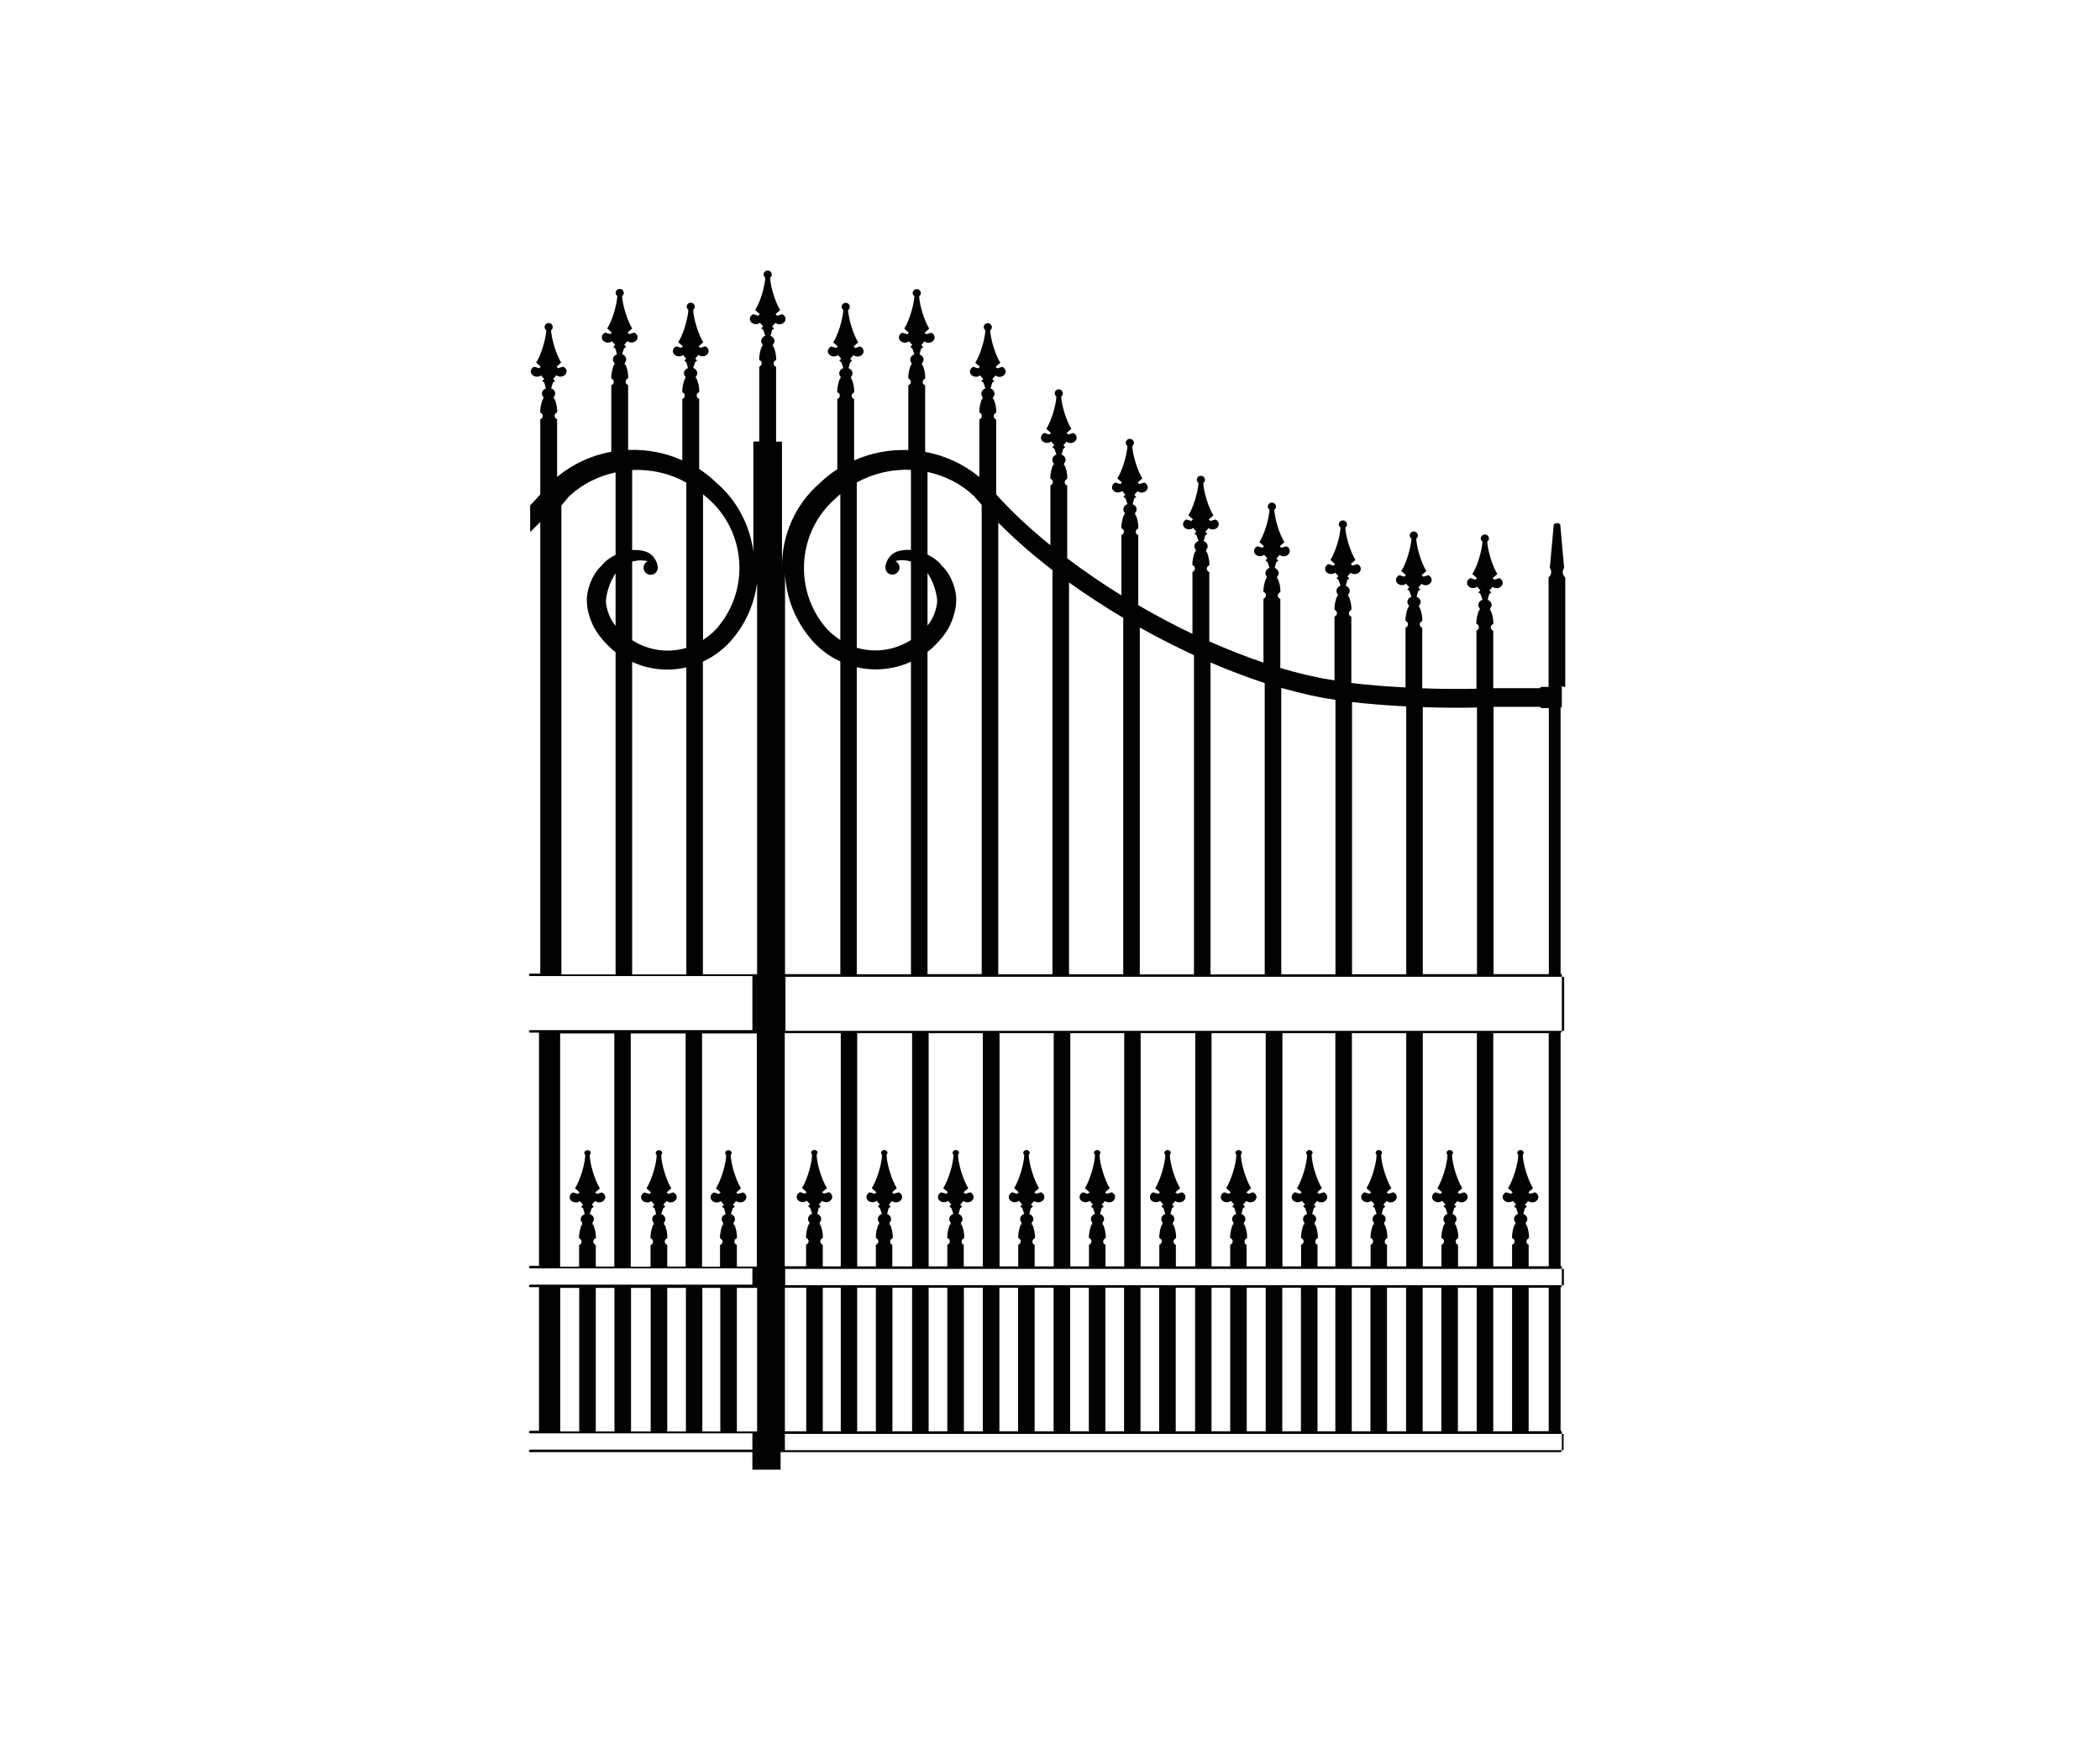 <?xml version="1.0" encoding="UTF-8"?><svg id="cancelli-800" xmlns="http://www.w3.org/2000/svg" viewBox="0 0 149.59 124.13"><defs><style>.cls-1{fill:#010202;}</style></defs><path class="cls-1" d="m111.5,48.93s0,0,0,0v-7.8h0,0s0,0,0,0c-.21-.16-.24-.46-.08-.67l-.28-3.11c-.13-.11-.33-.11-.46,0,0,0-.28,3.11-.28,3.11,0,0,0,0,0,0,.16.21.12.51-.09.67v7.8h-.52s-.09.04-.09.09h-3.33v-4.09c-.06-.02-.13-.08-.15-.13-.07-.13,0-.29.15-.35.03-.27-.06-.74-.2-.99h-.08s.07-.03.07-.07c0-.02-.02-.02-.03-.03.15-.14.17-.35.03-.51-.04-.05-.13-.11-.19-.12l.11-.41.15-.12-.14-.14.23-.26h0c.18.14.45.13.61-.03.16-.15.15-.39-.03-.53l-.1-.06s-.35.11-.35.11c0,0-.12-.11-.12-.11l.33-.29c-.35-.57-.68-1.63-.72-2.31.07-.05.12-.12.12-.22,0-.16-.13-.29-.29-.29s-.29.13-.29.29c0,.09.05.16.12.22-.04.67-.36,1.74-.72,2.31l.33.29s-.12.11-.12.11c0,0-.35-.11-.35-.11-.21.09-.3.32-.2.5.11.19.37.26.58.17l.1-.06.23.26h0l-.14.14.15.12.14.41c-.24.08-.35.32-.26.52.01.03.04.07.08.11-.01.01-.03.01-.03.03,0,.04.03.06.07.07h-.09c-.13.25-.22.71-.2.99.06.02.13.08.15.13.07.13,0,.29-.15.35v4.14c-1.13.03-2.49.02-3.86-.03v-4.31c-.06-.02-.13-.08-.15-.13-.07-.13,0-.29.15-.35.03-.27-.06-.74-.2-.99h-.08s.07-.03.07-.07c0-.02-.02-.02-.03-.03.15-.14.17-.35.03-.51-.04-.05-.13-.11-.19-.12l.11-.41.15-.12-.14-.14.23-.26h0c.18.14.45.13.61-.03.16-.15.15-.39-.03-.53l-.1-.06s-.35.11-.35.11c0,0-.12-.11-.12-.11l.33-.29c-.35-.57-.68-1.63-.72-2.31.07-.05.12-.12.12-.22,0-.16-.13-.29-.29-.29s-.29.13-.29.29c0,.09.05.16.12.22-.04.67-.36,1.74-.72,2.31l.33.29s-.12.11-.12.11c0,0-.35-.11-.35-.11-.21.09-.3.32-.2.5.11.19.37.26.58.17l.1-.06.23.26h0l-.14.14.15.12.14.41c-.24.08-.35.32-.25.52.01.03.04.07.08.11-.01.01-.03.01-.03.03,0,.04.03.06.07.07h-.09c-.13.25-.22.71-.2.99.06.02.13.08.15.13.07.13,0,.29-.15.35v4.26c-1.39-.07-2.75-.18-3.86-.32v-4.72c-.06-.02-.13-.08-.15-.13-.07-.13,0-.29.15-.35.03-.27-.06-.74-.2-.99h-.08s.07-.03.07-.07c0-.02-.02-.02-.03-.03.15-.14.17-.35.03-.51-.04-.05-.13-.11-.19-.12l.11-.41.15-.12-.14-.14.23-.26h0c.18.14.45.13.61-.03.16-.15.15-.39-.03-.53l-.1-.06s-.35.11-.35.11c0,0-.12-.11-.12-.11l.33-.29c-.35-.57-.68-1.63-.72-2.31.07-.05.12-.12.12-.22,0-.16-.13-.29-.29-.29s-.29.13-.29.29c0,.09.05.16.12.22-.04.67-.36,1.74-.72,2.31l.33.29s-.12.11-.12.11c0,0-.35-.11-.35-.11-.21.09-.3.32-.2.5.11.19.37.26.58.17l.1-.06.23.26h0l-.14.14.15.12.14.41c-.24.08-.35.32-.26.52.01.03.04.07.08.11-.01.01-.03.01-.03.03,0,.04.03.06.07.07h-.09c-.13.25-.22.71-.2.99.06.02.13.08.15.13.07.13,0,.29-.15.35v4.55c-1.23-.19-2.53-.49-3.86-.89v-4.92c-.06-.02-.13-.08-.15-.13-.07-.13,0-.29.15-.35.03-.27-.06-.74-.2-.99h-.08s.07-.03.07-.07c0-.02-.02-.02-.03-.03.15-.14.17-.35.03-.51-.04-.05-.13-.11-.19-.12l.11-.41.15-.12-.14-.14.23-.26h0c.18.14.45.13.61-.03.16-.15.15-.39-.03-.53l-.1-.06s-.35.11-.35.11c0,0-.12-.11-.12-.11l.33-.29c-.35-.57-.68-1.63-.72-2.31.07-.05.12-.12.12-.22,0-.16-.13-.29-.29-.29s-.29.13-.29.29c0,.09.05.16.12.22-.04.67-.36,1.74-.72,2.31l.33.29s-.12.11-.12.11c0,0-.35-.11-.35-.11-.21.09-.3.32-.2.5.11.19.37.26.58.17l.1-.06.23.26h0l-.14.14.15.12.14.41c-.24.08-.35.32-.26.52.01.03.04.07.08.11-.01.01-.03.01-.03.03,0,.04.03.06.07.07h-.09c-.13.25-.22.71-.2.99.06.02.13.08.15.13.07.13,0,.29-.15.35v4.55c-1.27-.43-2.56-.94-3.86-1.51v-4.94c-.06-.02-.13-.08-.15-.13-.07-.13,0-.29.15-.35.03-.27-.06-.74-.2-.99h-.08s.07-.03.07-.07c0-.02-.02-.02-.03-.03.15-.14.17-.35.03-.51-.04-.05-.13-.11-.19-.12l.11-.41.15-.12-.14-.14.23-.26h0c.18.14.45.13.61-.03.16-.15.15-.39-.03-.53l-.1-.06s-.35.11-.35.11c0,0-.12-.11-.12-.11l.33-.29c-.35-.57-.68-1.63-.72-2.31.07-.05.12-.12.12-.22,0-.16-.13-.29-.29-.29s-.29.13-.29.29c0,.09.05.16.12.22-.04.67-.36,1.74-.72,2.31l.33.29s-.12.11-.12.11c0,0-.35-.11-.35-.11-.21.09-.3.32-.2.5.11.19.37.26.58.17l.1-.06.23.26h0l-.14.14.15.12.14.41c-.24.08-.35.32-.26.52.01.03.04.07.08.11-.01.01-.03.01-.03.03,0,.04.03.06.07.07h-.09c-.13.25-.22.71-.2.99.06.02.13.08.15.13.07.13,0,.29-.15.35v4.41c-1.3-.62-2.6-1.31-3.86-2.04v-4.99c-.06-.02-.13-.08-.15-.13-.07-.13,0-.29.15-.35.03-.27-.06-.74-.2-.99h-.08s.07-.03.07-.07c0-.02-.02-.02-.03-.03.15-.14.17-.35.03-.51-.04-.05-.13-.11-.19-.12l.11-.41.15-.12-.14-.14.23-.26h0c.18.14.45.13.61-.03.16-.15.15-.39-.03-.53l-.1-.06s-.35.11-.35.11c0,0-.12-.11-.12-.11l.33-.29c-.35-.57-.68-1.63-.72-2.31.07-.05.12-.12.12-.22,0-.16-.13-.29-.29-.29s-.29.13-.29.29c0,.09.05.16.12.22-.04.67-.36,1.74-.72,2.31l.33.29s-.12.11-.12.11c0,0-.35-.11-.35-.11-.21.09-.3.32-.2.5.11.19.37.26.58.17l.1-.06.23.26h0l-.14.14.15.12.14.41c-.24.08-.35.32-.26.52.01.03.05.07.08.11-.01.01-.03.01-.03.03,0,.04.03.06.07.07h-.09c-.13.25-.22.71-.2.99.06.02.13.08.15.13.07.13,0,.29-.15.35v4.3c-1.35-.83-2.64-1.72-3.86-2.64v-5.18c-.06-.02-.13-.08-.15-.13-.07-.13,0-.29.15-.35.03-.27-.06-.74-.2-.99h-.08s.07-.03.07-.07c0-.02-.02-.02-.03-.03.15-.14.17-.35.03-.51-.04-.05-.13-.11-.19-.12l.11-.41.15-.12-.14-.14.23-.26h0c.18.14.45.13.61-.03.16-.15.15-.39-.03-.53l-.1-.06s-.35.11-.35.11c0,0-.12-.11-.12-.11l.33-.29c-.35-.57-.68-1.63-.72-2.31.07-.05.12-.12.12-.22,0-.16-.13-.29-.29-.29s-.29.13-.29.29c0,.09.05.16.12.22-.04.67-.36,1.74-.72,2.31l.33.29s-.12.11-.12.11c0,0-.35-.11-.35-.11-.21.09-.3.32-.2.5.11.19.37.26.58.17l.1-.06.23.26h0l-.14.14.15.12.14.41c-.24.08-.35.32-.26.52.01.03.04.07.08.11-.01.01-.03.01-.03.03,0,.04.03.06.07.07h-.09c-.13.25-.22.71-.2.99.06.02.13.08.15.13.07.13,0,.29-.15.35v4.26c-1.45-1.18-2.76-2.39-3.86-3.62v-5.34c-.06-.02-.13-.08-.15-.13-.07-.13,0-.29.15-.35.03-.27-.06-.74-.2-.99h-.08s.07-.03.07-.07c0-.02-.02-.02-.03-.03.15-.14.17-.35.03-.51-.04-.05-.13-.11-.19-.12l.11-.41.15-.12-.14-.14.23-.26h0c.18.14.45.13.61-.03.16-.15.15-.39-.03-.53l-.1-.06s-.35.11-.35.11c0,0-.12-.11-.12-.11l.33-.29c-.35-.57-.68-1.63-.72-2.31.07-.05.12-.12.12-.22,0-.16-.13-.29-.29-.29s-.29.13-.29.29c0,.09.05.16.12.22-.04.67-.36,1.74-.72,2.31l.33.29s-.12.11-.12.11c0,0-.35-.11-.35-.11-.21.09-.3.32-.2.5.11.19.37.26.58.17l.1-.06.23.26h0l-.14.14.15.12.14.41c-.24.08-.35.32-.26.52.01.03.04.07.08.11-.01.01-.03.01-.03.03,0,.04.03.06.07.07h-.09c-.13.25-.22.71-.2.99.06.02.13.08.15.13.07.13,0,.29-.15.35v4.11c-1.14-.94-2.47-1.54-3.86-1.79v-4.74c-.06-.02-.13-.08-.15-.13-.07-.13,0-.29.15-.35.03-.27-.06-.74-.2-.99h-.08s.07-.03.07-.07c0-.02-.02-.02-.03-.03.15-.14.17-.35.03-.51-.04-.05-.13-.11-.19-.12l.11-.41.15-.12-.14-.14.23-.26h0c.18.14.45.13.61-.03.16-.15.15-.39-.03-.53l-.1-.06s-.35.11-.35.11c0,0-.12-.11-.12-.11l.33-.29c-.35-.57-.68-1.63-.72-2.31.07-.05.12-.12.12-.22,0-.16-.13-.29-.29-.29s-.29.13-.29.29c0,.09.05.16.12.22-.04.67-.36,1.74-.72,2.31l.33.29s-.12.11-.12.11c0,0-.35-.11-.35-.11-.21.09-.3.32-.2.5.11.19.37.26.58.17l.1-.06.23.26h0l-.14.14.15.12.14.41c-.24.08-.35.32-.26.52.01.03.04.07.08.11-.01.01-.03.01-.03.03,0,.04.03.06.07.07h-.09c-.13.25-.22.71-.2.99.06.02.13.08.15.13.07.13,0,.29-.15.35v4.62c-1.32-.05-2.64.19-3.86.74v-4.37c-.06-.02-.13-.08-.15-.13-.07-.13,0-.29.15-.35.03-.27-.06-.74-.2-.99h-.08s.07-.03.07-.07c0-.02-.02-.02-.03-.03.15-.14.17-.35.03-.51-.04-.05-.13-.11-.19-.12l.11-.41.15-.12-.14-.14.23-.26h0c.18.14.45.13.61-.03.16-.15.15-.39-.03-.53l-.1-.06s-.35.11-.35.11c0,0-.12-.11-.12-.11l.33-.29c-.35-.57-.68-1.63-.72-2.31.07-.05.12-.12.12-.22,0-.16-.13-.29-.29-.29s-.29.13-.29.29c0,.09.05.16.12.22-.04.67-.36,1.74-.72,2.31l.33.29s-.12.11-.12.11c0,0-.35-.11-.35-.11-.21.09-.3.32-.2.5.11.19.37.26.58.17l.1-.06.23.26h0l-.14.14.15.12.14.41c-.24.08-.35.32-.26.52.01.03.04.07.08.11-.01.01-.03.01-.03.03,0,.04.03.06.07.07h-.09c-.13.25-.22.71-.2.99.06.02.13.08.15.13.07.13,0,.29-.15.35v5c-.43.28-.85.61-1.23.98-1.79,1.54-2.72,3.76-2.71,5.98v-8.92h-.42v-5.33c-.06-.02-.13-.08-.15-.13-.07-.13,0-.29.15-.35.03-.27-.06-.74-.2-.99h-.08s.07-.03.07-.07c0-.02-.02-.02-.03-.03.15-.14.17-.35.03-.51-.04-.05-.13-.11-.19-.12h0l.11-.41.15-.12-.14-.14.23-.26h0c.18.14.45.13.61-.03.16-.15.15-.39-.03-.53l-.1-.06s-.35.11-.35.11c0,0-.12-.11-.12-.11l.33-.29c-.35-.57-.68-1.63-.72-2.31.07-.05.12-.12.12-.22,0-.16-.13-.29-.29-.29s-.29.13-.29.29c0,.09.05.16.12.22-.04.67-.36,1.74-.72,2.31l.33.29s-.12.11-.12.11c0,0-.35-.11-.35-.11-.21.09-.3.32-.2.5.11.19.37.26.58.17l.1-.06.23.26h0l-.14.14.15.12.14.41c-.24.08-.35.32-.26.52.01.03.05.07.08.11,0,.01-.03.01-.03.03,0,.04.03.06.07.07h-.09c-.13.25-.22.71-.2.99.06.02.13.08.15.13.07.13,0,.29-.15.35v5.33h-.42v7.83c-.25-1.84-1.13-3.6-2.63-4.89-.38-.37-.8-.7-1.23-.98v-5c-.15-.06-.22-.21-.15-.35.02-.05.09-.11.15-.13.03-.27-.06-.74-.2-.99h-.09s.07-.03.07-.07c0-.02-.02-.02-.03-.03.03-.03.06-.07.08-.11.1-.21-.02-.44-.26-.52l.14-.41.15-.12-.14-.14h0l.23-.26.1.06c.21.09.47.02.58-.17.11-.19.02-.41-.2-.5,0,0-.35.1-.35.11,0,0-.12-.1-.12-.11l.33-.29c-.35-.57-.68-1.64-.72-2.31.07-.05.12-.12.12-.22,0-.16-.13-.29-.29-.29s-.29.13-.29.29c0,.09.05.16.12.22-.04.67-.36,1.74-.72,2.31l.33.29s-.12.1-.12.11c0,0-.35-.11-.35-.11l-.1.06c-.18.14-.19.38-.03.53.16.15.44.17.61.03h0s.23.26.23.26l-.14.14.15.12.11.41c-.06.02-.15.08-.19.12-.14.16-.12.37.03.51,0,.01-.03.01-.03.03,0,.04.03.06.07.07h-.08c-.13.25-.22.71-.2.99.15.06.22.21.15.35-.02.05-.09.11-.15.13v4.37c-1.22-.55-2.54-.79-3.86-.74v-4.62c-.15-.06-.22-.21-.15-.35.02-.05.09-.11.15-.13.03-.27-.06-.74-.2-.99h-.09s.07-.03.07-.07c0-.02-.02-.02-.03-.03.03-.03.06-.07.08-.11.1-.21-.02-.44-.26-.52l.14-.41.15-.12-.14-.14h0l.23-.26.1.06c.21.09.47.02.58-.17.11-.19.02-.41-.2-.5,0,0-.35.1-.35.11,0,0-.12-.1-.12-.11l.33-.29c-.35-.57-.68-1.64-.72-2.31.07-.05.12-.12.12-.22,0-.16-.13-.29-.29-.29s-.29.13-.29.29c0,.09.05.16.12.22-.04.67-.36,1.74-.72,2.31l.33.29s-.12.1-.12.11c0,0-.35-.11-.35-.11l-.1.06c-.18.14-.19.38-.03.53.16.15.44.17.61.03h0s.23.26.23.26l-.14.14.15.12.11.41c-.06.02-.15.08-.19.12-.14.16-.12.37.03.51,0,.01-.03.01-.03.03,0,.04.03.06.07.07h-.08c-.13.25-.22.71-.2.99.15.06.22.21.15.35-.02.05-.09.11-.15.13v4.74c-1.39.25-2.72.85-3.86,1.79v-4.11c-.15-.06-.22-.21-.15-.35.02-.05.09-.11.15-.13.03-.27-.06-.74-.2-.99h-.09s.07-.03.07-.07c0-.02-.02-.02-.03-.03.03-.03.06-.07.08-.11.1-.21-.02-.44-.26-.52l.14-.41.15-.12-.14-.14h0l.23-.26.1.06c.21.09.47.02.58-.17.11-.19.02-.41-.2-.5,0,0-.35.1-.35.11,0,0-.12-.1-.12-.11l.33-.29c-.35-.57-.68-1.64-.72-2.31.07-.05.12-.12.12-.22,0-.16-.13-.29-.29-.29s-.29.13-.29.29c0,.09.05.16.12.22-.04.67-.36,1.74-.72,2.31l.33.29s-.12.1-.12.11c0,0-.35-.11-.35-.11l-.1.06c-.18.14-.19.38-.03.53.16.15.44.17.61.03h0s.23.26.23.26l-.14.14.15.12.11.41c-.06.02-.15.08-.19.12-.14.16-.12.37.03.51,0,.01-.03.01-.03.03,0,.04.03.06.07.07h-.08c-.13.25-.22.71-.2.99.15.06.22.21.15.35-.02.05-.09.11-.15.13v5.35c-.24.27-.49.54-.72.78v1.9c.24-.23.48-.47.72-.71v32.16h-.72s-.09.04-.09.09.04.09.09.09h15.83v3.85h-15.83s-.09.04-.09.09.04.09.09.09h.63v16.61h-.63s-.09.04-.09.09.04.09.09.09h15.83v1.16h-15.83s-.09.04-.09.09.04.09.09.09h.63v10.23h-.63s-.09.04-.09.09.04.09.09.09h15.83v1.16h-15.83s-.09.04-.09.09.04.09.09.09h15.83v1.25h2.01v-1.25h54.6s.01,0,.02,0,.01,0,.02,0h.92s.09-.04.09-.09v-1.35c0-.05-.04-.09-.09-.09v-10.2s.09-.04.09-.09v-1.36c0-.05-.04-.09-.09-.09v-16.6s.09-.04.09-.09c0,0,0,0,0,0,0,0,0,0,0,0v-4.03s0,0,0,0,0,0,0,0c0-.05-.04-.09-.09-.09v-18.95s.09-.04.09-.09v-1.34h0c0-.05-.04-.09-.09-.09Zm-67.65-4.35c-.08-.1-.15-.2-.2-.28-.25-.35-.47-1-.49-1.44.01-.5.25-1.29.51-1.71.05-.11.11-.21.18-.31v3.74Zm0-5.06c-.39.19-.8.5-1.01.79-.64.57-1.1,1.75-1.03,2.6,0,.63.34,1.62.72,2.13.26.43.88,1.09,1.29,1.39,0,0,.02.01.03.02v22.96h-3.86v-33.41c.2-.22.38-.44.55-.65.95-.88,2.1-1.44,3.31-1.7v5.88Zm5.04,29.89h-3.86v-22.26c1.23.56,2.59.69,3.86.39v21.86Zm0-23.26c-1.27.38-2.68.21-3.86-.55v-5.59c.36-.11.75-.12,1.11-.03-.2.08-.33.32-.29.54.04.28.3.46.58.42.27-.04.45-.29.42-.56-.03-.4-.33-.85-.69-1.02-.3-.15-.72-.2-1.13-.18v-5.7c1.33-.06,2.67.23,3.86.9v11.77Zm-7.63,55.82h-1.35v-10.23h1.35v10.23Zm2.51,0h-1.33v-10.23h1.33v10.23Zm2.58,0h-1.4v-10.23h1.4v10.23Zm2.51,0h-1.33v-10.23h1.33v10.23Zm2.45,0h-1.28v-10.23h1.28v10.23Zm2.62,0h-1.44v-10.23h1.44v10.23Zm-10.16-11.75h-1.33v-1.54c-.15-.06-.22-.21-.15-.35.02-.05.09-.11.15-.13.03-.27-.06-.74-.2-.99h-.09s.07-.03.07-.07c0-.02-.02-.02-.03-.03.03-.03.06-.07.08-.11.1-.21-.02-.44-.26-.52l.14-.41.15-.12-.14-.14h0l.23-.26.1.06c.21.09.47.02.58-.17.11-.19.02-.41-.2-.5,0,0-.35.1-.35.11,0,0-.12-.1-.12-.11l.33-.29c-.36-.59-.71-1.71-.72-2.38h0s.07-.09.07-.14c0-.11-.1-.2-.23-.2s-.23.09-.23.2c0,.06.03.11.07.14h0c-.02.67-.36,1.79-.73,2.38l.33.29s-.12.1-.12.11c0,0-.35-.11-.35-.11l-.1.06c-.18.14-.19.38-.03.53.16.15.44.17.61.03h0s.23.26.23.26l-.14.14.15.12.11.41c-.06.02-.15.08-.19.12-.14.16-.12.37.03.51,0,.01-.03.01-.03.03,0,.04.03.06.07.07h-.08c-.13.25-.22.71-.2.99.15.06.22.21.15.35-.02.05-.09.11-.15.13v1.54h-1.35v-16.61h3.86v16.61Zm5.09,0h-1.33v-1.54c-.15-.06-.22-.21-.15-.35.02-.05.09-.11.15-.13.03-.27-.06-.74-.2-.99h-.09s.07-.03.07-.07c0-.02-.02-.02-.03-.03.03-.03.06-.07.08-.11.1-.21-.02-.44-.26-.52l.14-.41.15-.12-.14-.14h0l.23-.26.1.06c.21.09.47.02.58-.17.11-.19.02-.41-.2-.5,0,0-.35.1-.35.11,0,0-.12-.1-.12-.11l.33-.29c-.36-.59-.71-1.71-.72-2.38h0s.07-.09.07-.14c0-.11-.1-.2-.23-.2s-.23.09-.23.2c0,.06.03.11.07.14h0c-.02.67-.36,1.79-.73,2.38l.33.29s-.12.1-.12.11c0,0-.35-.11-.35-.11l-.1.06c-.18.14-.19.38-.03.53.16.15.44.17.61.03h0s.23.26.23.26l-.14.14.15.12.11.41c-.06.02-.15.08-.19.12-.14.16-.12.37.03.51,0,.01-.03.01-.03.03,0,.04.03.06.07.07h-.08c-.13.25-.22.71-.2.99.15.06.22.21.15.35-.02.05-.09.11-.15.13v1.54h-1.41v-16.61h3.91v16.61Zm5.07,0h-1.44v-1.54c-.15-.06-.22-.21-.15-.35.02-.05.09-.11.15-.13.03-.27-.06-.74-.2-.99h-.09s.07-.03.07-.07c0-.02-.02-.02-.03-.03.03-.03.06-.07.08-.11.1-.21-.02-.44-.26-.52l.14-.41.15-.12-.14-.14h0l.23-.26.1.06c.21.09.47.02.58-.17.11-.19.02-.41-.2-.5,0,0-.35.1-.35.11,0,0-.12-.1-.12-.11l.33-.29c-.36-.59-.71-1.71-.73-2.38h0s.07-.09.07-.14c0-.11-.1-.2-.23-.2s-.23.09-.23.2c0,.06.03.11.07.14h0c-.02.67-.36,1.79-.73,2.38l.33.29s-.12.1-.12.11c0,0-.35-.11-.35-.11l-.1.06c-.18.14-.19.38-.03.53.16.15.44.17.61.03h0s.23.26.23.26l-.14.14.15.12.11.41c-.06.02-.15.08-.19.12-.14.16-.12.37.03.51,0,.01-.03.01-.03.03,0,.04.03.06.07.07h-.08c-.13.25-.22.71-.2.99.15.06.22.21.15.35-.02.05-.09.11-.15.13v1.54h-1.28v-16.61h3.9v16.61Zm-3.86-55.02c.1.09.2.17.3.26l.05.04c2.65,2.28,3.01,6.32.82,9.04h0c-.33.43-.73.77-1.16,1.04v-10.39Zm3.86,34.2h-3.86v-22.27c.84-.39,1.61-.97,2.22-1.75.92-1.14,1.46-2.48,1.64-3.85v27.87Zm52.46-19.05h3.33c0,.05.04.09.09.09h.52v18.95h-3.94v-19.05Zm-5.04.02c1.38.05,2.73.06,3.86.03v18.99h-3.86v-19.02Zm-5.04-.36c1.13.13,2.48.24,3.86.31v19.08h-3.86v-19.38Zm-5.04-1.01c1.33.38,2.63.68,3.86.85v19.55h-3.86v-20.4Zm-5.04-1.81c1.3.56,2.59,1.05,3.86,1.47v20.75h-3.86v-22.21Zm-5.04-2.49c1.27.71,2.56,1.37,3.86,1.97v22.74h-3.86v-24.7Zm-5.04-3.21c1.23.88,2.52,1.72,3.86,2.52v25.39h-3.86v-27.91Zm-5.04-4.26c1.14,1.15,2.44,2.29,3.86,3.38v28.79h-3.86v-32.17Zm-5.04,3.59c.07.1.13.2.18.31.26.42.5,1.21.51,1.71-.02.44-.24,1.09-.49,1.44-.05.09-.12.18-.2.28v-3.74Zm0,5.61s.02-.01.03-.02c.41-.3,1.03-.96,1.29-1.39.38-.51.71-1.5.72-2.13.07-.85-.39-2.03-1.03-2.6-.21-.29-.62-.6-1.01-.79v-5.88c1.21.26,2.36.82,3.31,1.71.17.21.36.42.55.63v33.43h-3.86v-22.96Zm-5.04-12.06c1.19-.66,2.53-.96,3.86-.9v5.7c-.4-.02-.82.03-1.13.18-.36.17-.66.62-.69,1.02-.03.27.15.51.42.56.27.04.53-.15.58-.42.04-.21-.09-.45-.29-.54.36-.1.75-.08,1.11.03v5.59c-1.18.75-2.59.93-3.86.55v-11.77Zm0,13.16c1.27.29,2.63.17,3.86-.39v22.26h-3.86v-21.86Zm-1.52-12.03l.05-.04c.1-.09.2-.18.3-.26v10.39c-.43-.28-.83-.61-1.16-1.03h0c-2.19-2.73-1.83-6.77.82-9.05Zm-3.6,4.97c0,1.73.57,3.47,1.73,4.9.61.78,1.38,1.37,2.22,1.75v22.27h-3.94v-28.92Zm0,33.13h3.98v16.61h-1.28v-1.54c-.06-.02-.13-.08-.15-.13-.07-.13,0-.29.15-.35.03-.27-.06-.74-.2-.99h-.08s.07-.03.07-.07c0-.02-.02-.02-.03-.03.15-.14.17-.35.03-.51-.04-.05-.13-.11-.19-.12l.11-.41.15-.12-.14-.14.23-.26h0c.18.14.45.13.61-.03.16-.15.15-.39-.03-.53l-.1-.06s-.35.11-.35.11c0,0-.12-.11-.12-.11l.33-.29c-.36-.59-.71-1.71-.73-2.38h0s.07-.09.07-.14c0-.11-.1-.2-.23-.2s-.23.09-.23.2c0,.06.03.11.07.14h0c-.02.67-.36,1.79-.72,2.38l.33.29s-.12.11-.12.11c0,0-.35-.11-.35-.11-.21.09-.3.32-.2.5.11.19.37.26.58.17l.1-.06.23.26h0l-.14.14.15.12.14.41c-.24.08-.35.32-.26.52.01.03.04.07.08.11-.01.01-.03.01-.03.03,0,.04.03.06.07.07h-.09c-.13.25-.22.71-.2.99.06.02.13.08.15.13.07.13,0,.29-.15.35v1.54h-1.52v-16.61Zm0,18.13h1.52v10.23h-1.52v-10.23Zm55.47,11.57h-55.47v-1.16h55.47v1.16Zm-52.77-1.34v-10.23h1.28v10.23h-1.28Zm2.45,0v-10.23h1.33v10.23h-1.33Zm2.51,0v-10.23h1.4v10.23h-1.4Zm2.58,0v-10.23h1.33v10.23h-1.33Zm2.51,0v-10.23h1.35v10.23h-1.35Zm2.53,0v-10.23h1.33v10.23h-1.33Zm2.51,0v-10.23h1.35v10.23h-1.35Zm2.53,0v-10.23h1.33v10.23h-1.33Zm2.51,0v-10.23h1.33v10.23h-1.33Zm2.5,0v-10.23h1.33v10.23h-1.33Zm2.51,0v-10.23h1.38v10.23h-1.38Zm2.55,0v-10.23h1.33v10.23h-1.33Zm2.51,0v-10.23h1.35v10.23h-1.35Zm2.53,0v-10.23h1.33v10.23h-1.33Zm2.51,0v-10.23h1.27v10.23h-1.27Zm2.44,0v-10.23h1.33v10.23h-1.33Zm2.51,0v-10.23h1.36v10.23h-1.36Zm2.54,0v-10.23h1.33v10.23h-1.33Zm2.51,0v-10.23h1.34v10.23h-1.34Zm2.52,0v-10.23h1.34v10.23h-1.34Zm2.52,0v-10.23h1.43v10.22s0,0,0,0h-1.42Zm2.51-10.41h-55.47v-1.16h55.47v1.16Zm-47.96-3c-.07-.13,0-.29.15-.35.03-.27-.06-.74-.2-.99h-.08s.07-.03.07-.07c0-.02-.02-.02-.03-.03.15-.14.17-.35.03-.51-.04-.05-.13-.11-.19-.12l.11-.41.15-.12-.14-.14.23-.26h0c.18.14.45.13.61-.03.16-.15.15-.39-.03-.53l-.1-.06s-.35.11-.35.11c0,0-.12-.11-.12-.11l.33-.29c-.36-.59-.71-1.71-.73-2.38h0s.07-.09.07-.14c0-.11-.1-.2-.23-.2s-.23.09-.23.2c0,.06.03.11.07.14h0c-.02.67-.36,1.79-.73,2.38l.33.29s-.12.11-.12.11c0,0-.35-.11-.35-.11-.21.09-.3.32-.2.5.11.19.37.26.58.17l.1-.06.23.26h0l-.14.14.15.12.14.41c-.24.08-.35.32-.26.52.01.03.04.07.08.11-.01.01-.03.01-.03.03,0,.04.03.06.07.07h-.09c-.13.25-.22.71-.2.99.06.02.13.08.15.13.07.13,0,.29-.15.35v1.54h-1.33v-16.61h3.91v16.61h-1.41v-1.54c-.06-.02-.13-.08-.15-.13Zm5.09,0c-.07-.13,0-.29.15-.35.03-.27-.06-.74-.2-.99h-.08s.07-.03.07-.07c0-.02-.02-.02-.03-.03.15-.14.17-.35.03-.51-.04-.05-.13-.11-.19-.12l.11-.41.15-.12-.14-.14.23-.26h0c.18.14.45.13.61-.03.16-.15.15-.39-.03-.53l-.1-.06s-.35.11-.35.11c0,0-.12-.11-.12-.11l.33-.29c-.36-.59-.71-1.71-.73-2.38h0s.07-.09.07-.14c0-.11-.1-.2-.23-.2s-.23.09-.23.2c0,.06.03.11.07.14h0c-.02.67-.36,1.79-.73,2.38l.33.29s-.12.11-.12.11c0,0-.35-.11-.35-.11-.21.09-.3.32-.2.5.11.19.37.26.58.17l.1-.06.23.26h0l-.14.14.15.12.14.41c-.24.08-.35.32-.26.52.01.03.04.07.08.11-.01.01-.03.01-.03.03,0,.04.03.06.07.07h-.09c-.13.25-.22.71-.2.99.06.02.13.08.15.13.07.13,0,.29-.15.35v1.54h-1.33v-16.61h3.86v16.61h-1.36v-1.54c-.06-.02-.13-.08-.15-.13Zm5.04,0c-.07-.13,0-.29.15-.35.03-.27-.06-.74-.2-.99h-.08s.07-.03.07-.07c0-.02-.02-.02-.03-.03.15-.14.17-.35.03-.51-.04-.05-.13-.11-.19-.12l.11-.41.15-.12-.14-.14.23-.26h0c.18.14.45.13.61-.03.16-.15.15-.39-.03-.53l-.1-.06s-.35.11-.35.11c0,0-.12-.11-.12-.11l.33-.29c-.36-.59-.71-1.71-.73-2.38h0s.07-.09.07-.14c0-.11-.1-.2-.23-.2s-.23.09-.23.2c0,.06.03.11.07.14h0c-.02.67-.36,1.79-.72,2.38l.33.29s-.12.11-.12.11c0,0-.35-.11-.35-.11-.21.09-.3.32-.2.5.11.19.37.26.58.17l.1-.06.23.26h0l-.14.14.15.12.14.41c-.24.08-.35.32-.26.52.01.03.04.07.08.11-.01.01-.03.01-.03.03,0,.04.03.06.07.07h-.09c-.13.25-.22.71-.2.99.06.02.13.08.15.13.07.13,0,.29-.15.35v1.54h-1.33v-16.61h3.86v16.61h-1.36v-1.54c-.06-.02-.13-.08-.15-.13Zm5.04,0c-.07-.13,0-.29.15-.35.03-.27-.06-.74-.2-.99h-.08s.07-.03.07-.07c0-.02-.02-.02-.03-.03.15-.14.17-.35.03-.51-.04-.05-.13-.11-.19-.12l.11-.41.15-.12-.14-.14.23-.26h0c.18.14.45.13.61-.03.16-.15.15-.39-.03-.53l-.1-.06s-.35.11-.35.11c0,0-.12-.11-.12-.11l.33-.29c-.36-.59-.71-1.71-.73-2.38h0s.07-.09.07-.14c0-.11-.1-.2-.23-.2s-.23.09-.23.2c0,.06.03.11.07.14h0c-.02.67-.36,1.79-.72,2.38l.33.29s-.12.11-.12.11c0,0-.35-.11-.35-.11-.21.09-.3.32-.2.5.11.19.37.26.58.17l.1-.06.23.26h0l-.14.14.15.12.14.41c-.24.08-.35.32-.26.52.01.03.04.07.08.11-.01.01-.03.01-.03.03,0,.04.03.06.07.07h-.09c-.13.25-.22.71-.2.99.06.02.13.08.15.13.07.13,0,.29-.15.35v1.54h-1.33v-16.61h3.84v16.61h-1.33v-1.54c-.06-.02-.13-.08-.15-.13Zm5.01,0c-.07-.13,0-.29.15-.35.03-.27-.06-.74-.2-.99h-.08s.07-.03.07-.07c0-.02-.02-.02-.03-.03.15-.14.17-.35.03-.51-.04-.05-.13-.11-.19-.12l.11-.41.15-.12-.14-.14.23-.26h0c.18.14.45.13.61-.03.16-.15.15-.39-.03-.53l-.1-.06s-.35.11-.35.11c0,0-.12-.11-.12-.11l.33-.29c-.36-.59-.71-1.71-.73-2.38h0s.07-.09.07-.14c0-.11-.1-.2-.23-.2s-.23.09-.23.2c0,.06.03.11.07.14h0c-.02.67-.36,1.79-.72,2.38l.33.29s-.12.11-.12.11c0,0-.35-.11-.35-.11-.21.09-.3.32-.2.5.11.19.37.26.58.17l.1-.06.23.26h0l-.14.14.15.12.14.41c-.24.08-.35.32-.26.52.01.03.04.07.08.11-.01.01-.03.01-.03.03,0,.04.03.06.07.07h-.09c-.13.25-.22.71-.2.99.06.02.13.08.15.13.07.13,0,.29-.15.35v1.54h-1.33v-16.61h3.89v16.61h-1.38v-1.54c-.06-.02-.13-.08-.15-.13Zm5.06,0c-.07-.13,0-.29.15-.35.03-.27-.06-.74-.2-.99h-.08s.07-.03.07-.07c0-.02-.02-.02-.03-.03.15-.14.17-.35.03-.51-.04-.05-.13-.11-.19-.12l.11-.41.15-.12-.14-.14.23-.26h0c.18.14.45.13.61-.03.16-.15.15-.39-.03-.53l-.1-.06s-.35.11-.35.11c0,0-.12-.11-.12-.11l.33-.29c-.36-.59-.71-1.71-.73-2.38h0s.07-.09.07-.14c0-.11-.1-.2-.23-.2s-.23.09-.23.2c0,.06.03.11.07.14h0c-.02.67-.36,1.79-.73,2.38l.33.29s-.12.11-.12.11c0,0-.35-.11-.35-.11-.21.09-.3.32-.2.5.11.19.37.26.58.17l.1-.06.23.26h0l-.14.14.15.12.14.41c-.24.08-.35.32-.26.52.01.03.04.07.08.11-.01.01-.03.01-.03.03,0,.04.03.06.07.07h-.09c-.13.25-.22.71-.2.99.06.02.13.08.15.13.07.13,0,.29-.15.35v1.54h-1.33v-16.61h3.86v16.61h-1.36v-1.54c-.06-.02-.13-.08-.15-.13Zm5.04,0c-.07-.13,0-.29.15-.35.03-.27-.06-.74-.2-.99h-.08s.07-.03.07-.07c0-.02-.02-.02-.03-.03.15-.14.17-.35.03-.51-.04-.05-.13-.11-.19-.12l.11-.41.15-.12-.14-.14.23-.26h0c.18.14.45.13.61-.03.16-.15.15-.39-.03-.53l-.1-.06s-.35.11-.35.11c0,0-.12-.11-.12-.11l.33-.29c-.36-.59-.71-1.71-.73-2.38h0s.07-.09.07-.14c0-.11-.1-.2-.23-.2s-.23.09-.23.2c0,.06.03.11.07.14h0c-.02.67-.36,1.79-.72,2.38l.33.29s-.12.11-.12.11c0,0-.35-.11-.35-.11-.21.09-.3.32-.2.5.11.19.37.26.58.17l.1-.06.23.26h0l-.14.14.15.12.14.41c-.24.08-.35.32-.26.52.01.03.04.07.08.11-.01.01-.03.01-.03.03,0,.04.03.06.07.07h-.09c-.13.25-.22.71-.2.99.06.02.13.08.15.13.07.13,0,.29-.15.35v1.54h-1.33v-16.61h3.77v16.61h-1.27v-1.54c-.06-.02-.13-.08-.15-.13Zm4.95,0c-.07-.13,0-.29.15-.35.03-.27-.06-.74-.2-.99h-.08s.07-.03.07-.07c0-.02-.02-.02-.03-.03.15-.14.17-.35.03-.51-.04-.05-.13-.11-.19-.12h0l.11-.41.15-.12-.14-.14.23-.26h0c.18.14.45.13.61-.03.16-.15.15-.39-.03-.53l-.1-.06s-.35.11-.35.11c0,0-.12-.11-.12-.11l.33-.29c-.36-.59-.71-1.71-.73-2.38h0s.07-.09.07-.14c0-.11-.1-.2-.23-.2s-.23.09-.23.2c0,.06.03.11.07.14h0c-.02.67-.36,1.79-.72,2.38l.33.29s-.12.11-.12.11c0,0-.35-.11-.35-.11-.21.09-.3.32-.2.5.11.19.37.26.58.17l.1-.06.23.26h0l-.14.14.15.12.14.41c-.24.08-.35.32-.26.52.01.03.04.07.08.11-.01.01-.03.01-.03.03,0,.04.03.06.07.07h-.09c-.13.25-.22.71-.2.99.06.02.13.08.15.13.07.13,0,.29-.15.35v1.54h-1.33v-16.61h3.87v16.61h-1.37v-1.54c-.06-.02-.13-.08-.15-.13Zm5.05,0c-.07-.13,0-.29.15-.35.03-.27-.06-.74-.2-.99h-.08s.07-.03.07-.07c0-.02-.02-.02-.03-.03.15-.14.17-.35.03-.51-.04-.05-.13-.11-.19-.12l.11-.41.15-.12-.14-.14.23-.26h0c.18.14.45.13.61-.03.16-.15.15-.39-.03-.53l-.1-.06s-.35.11-.35.11c0,0-.12-.11-.12-.11l.33-.29c-.36-.59-.71-1.71-.73-2.38h0s.07-.09.07-.14c0-.11-.1-.2-.23-.2s-.23.09-.23.2c0,.06.03.11.07.14h0c-.02.67-.36,1.79-.72,2.38l.33.29s-.12.11-.12.11c0,0-.35-.11-.35-.11-.21.09-.3.32-.2.5.11.19.37.26.58.17l.1-.06.23.26h0l-.14.14.15.12.14.41c-.24.08-.35.32-.26.52.01.03.04.07.08.11-.01.01-.03.01-.03.03,0,.04.03.06.07.07h-.09c-.13.25-.22.71-.2.99.06.02.13.08.15.13.07.13,0,.29-.15.35v1.54h-1.33v-16.61h3.85v16.61h-1.34v-1.54c-.06-.02-.13-.08-.15-.13Zm5.04,0c-.07-.13,0-.29.15-.35.03-.27-.06-.74-.2-.99h-.08s.07-.03.07-.07c0-.02-.02-.02-.03-.03.15-.14.17-.35.03-.51-.04-.05-.13-.11-.19-.12l.11-.41.15-.12-.14-.14.23-.26h0c.18.14.45.13.61-.03.16-.15.15-.39-.03-.53l-.1-.06s-.35.11-.35.11c0,0-.12-.11-.12-.11l.33-.29c-.36-.59-.71-1.71-.73-2.38h0s.07-.09.07-.14c0-.11-.1-.2-.23-.2s-.23.09-.23.2c0,.06.03.11.07.14h0c-.02.67-.36,1.79-.73,2.38l.33.29s-.12.11-.12.11c0,0-.35-.11-.35-.11-.21.09-.3.32-.2.5.11.19.37.26.58.17l.1-.06.23.26h0l-.14.14.15.12.14.41c-.24.08-.35.32-.26.52.01.03.04.07.08.11-.01.01-.03.01-.03.03,0,.04.03.06.07.07h-.09c-.13.25-.22.71-.2.99.06.02.13.08.15.13.07.13,0,.29-.15.35v1.54h-1.34v-16.61h3.93s.01,0,.02,0v16.6h-1.43v-1.54c-.06-.02-.13-.08-.15-.13Zm2.66-15.12h-55.47v-3.85h55.47v3.85ZM46.84,40.36s0,.01,0,.02c0,.01,0,.02,0,.03v-.05Zm16.25.05s0-.02,0-.03c0,0,0-.01,0-.02v.05Z"/></svg>